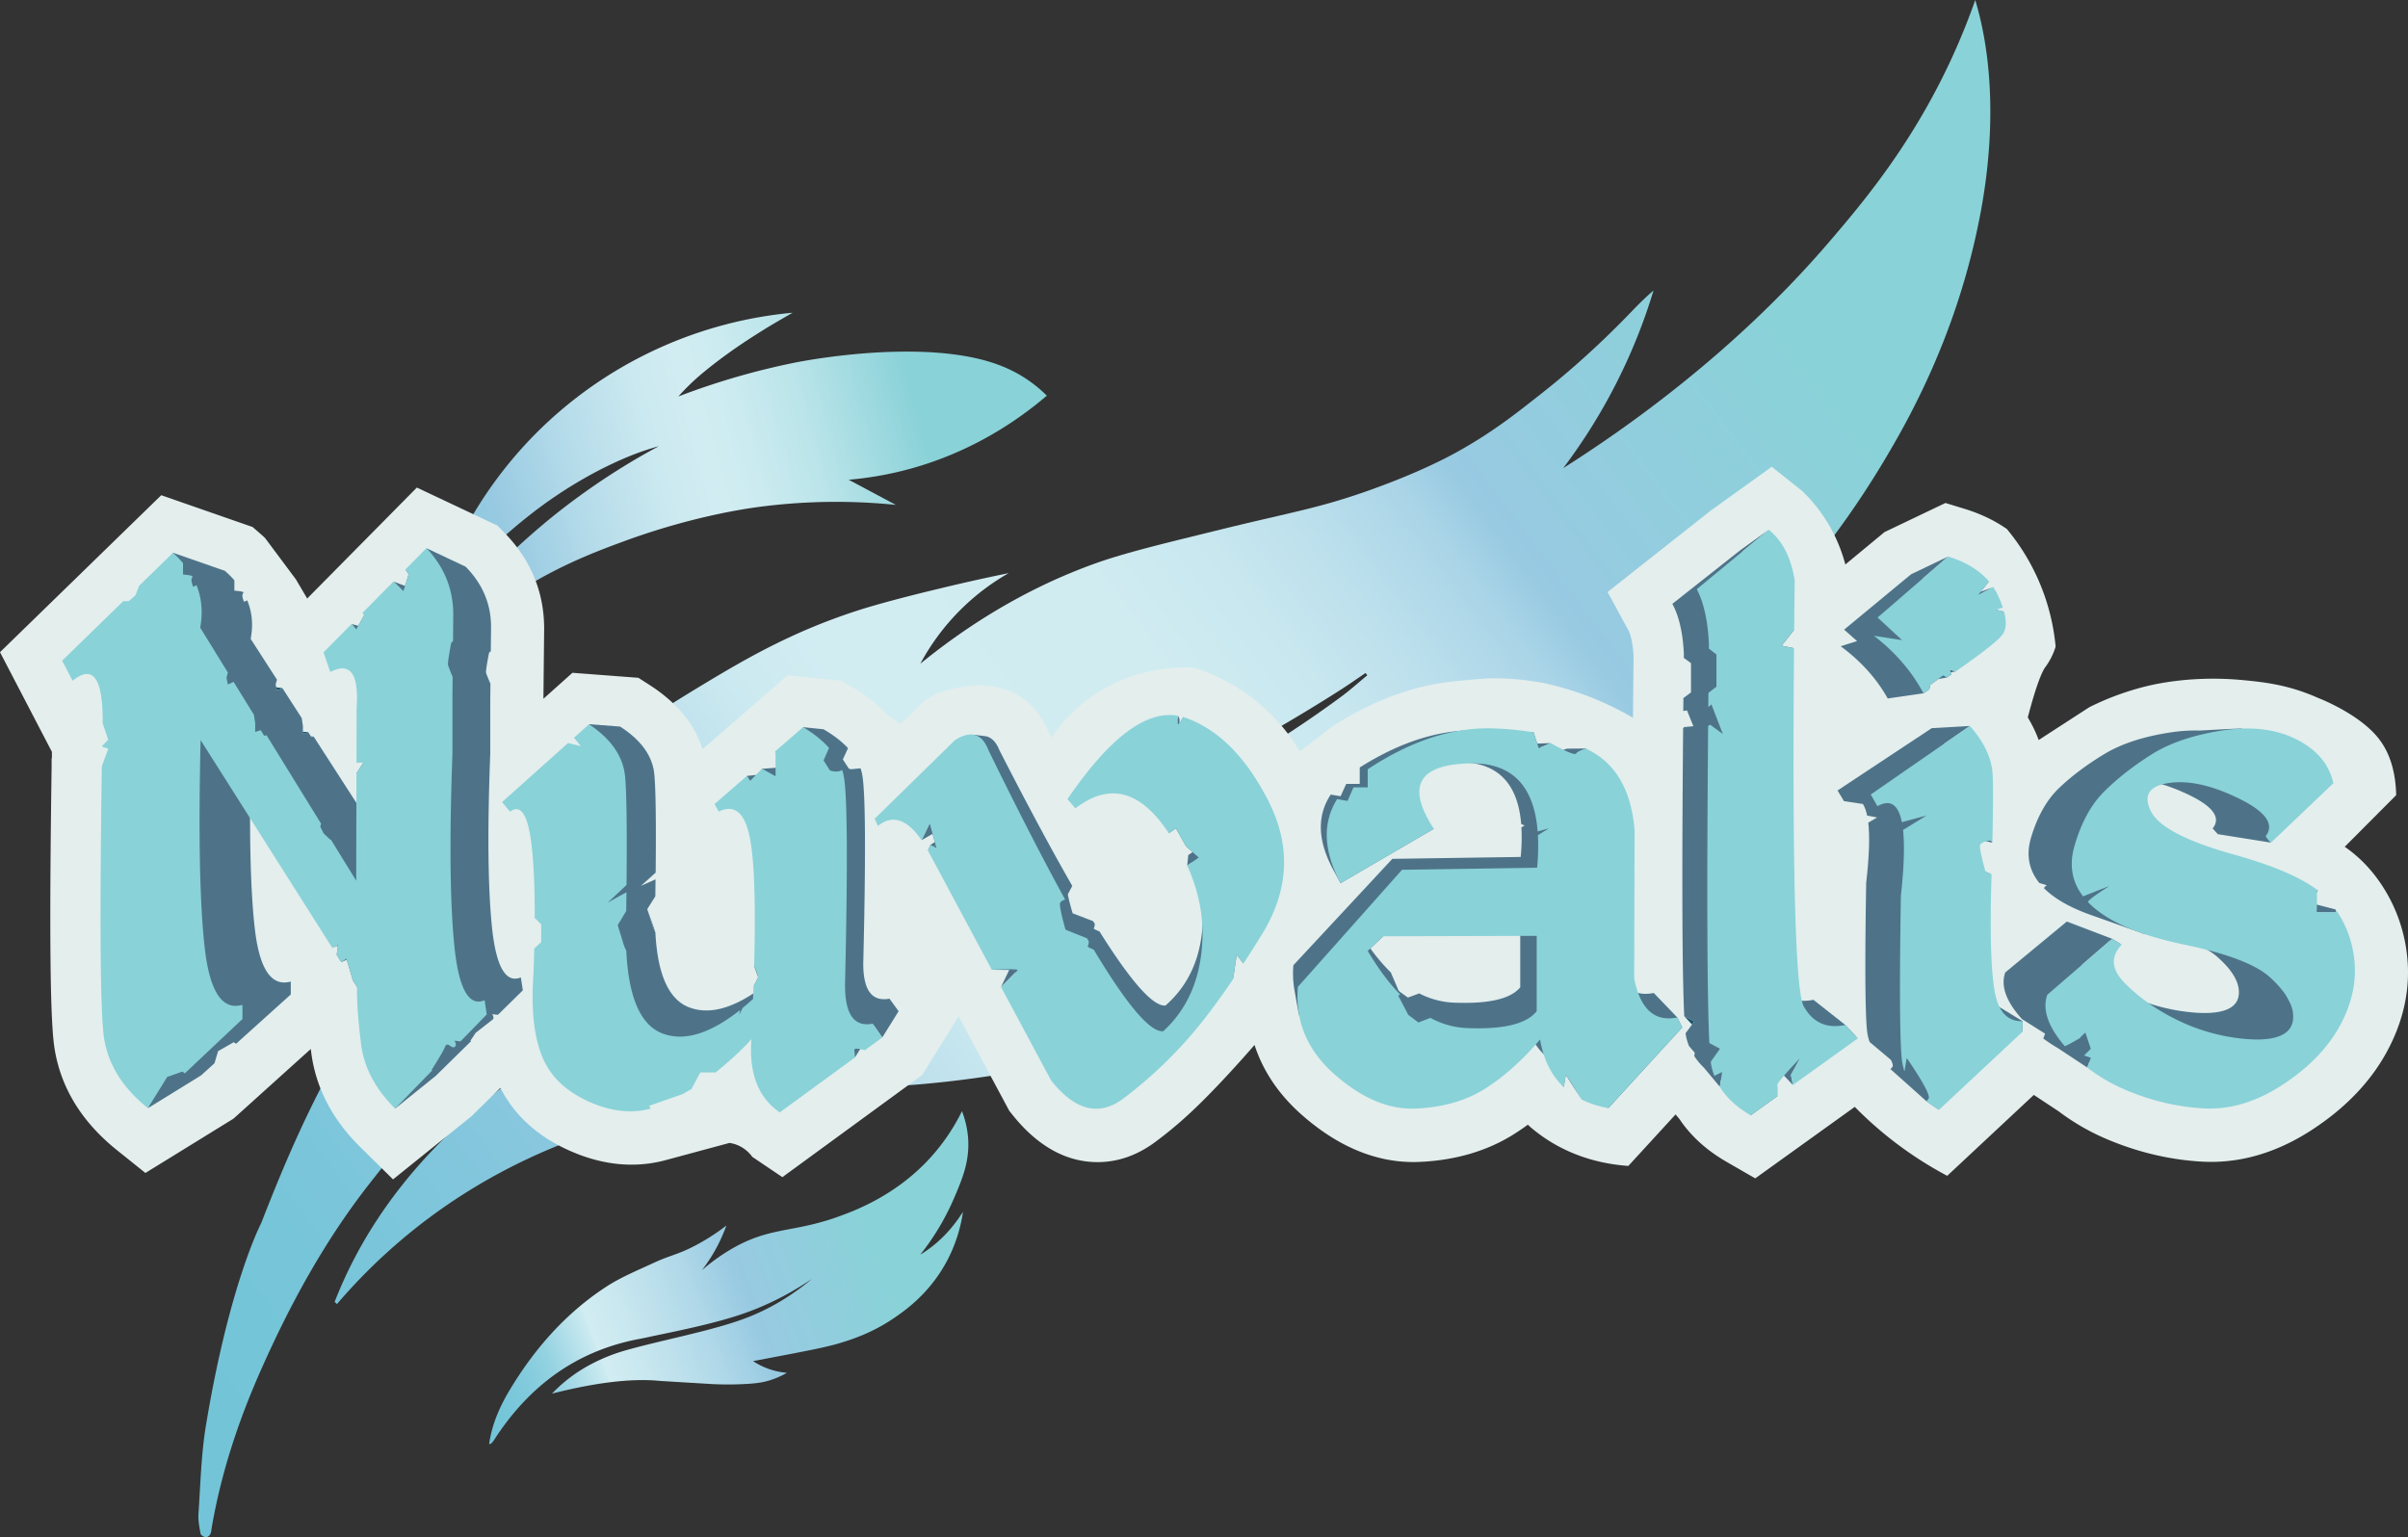 <svg xmlns="http://www.w3.org/2000/svg" xmlns:xlink="http://www.w3.org/1999/xlink" viewBox="0 0 4187.49 2673.94"><rect x="0" y="0" width="4187.49" height="2673.94" fill="#333333" stroke="none"/><defs><style>.cls-1{fill:url(#Dégradé_sans_nom_394);}.cls-2{fill:url(#Dégradé_sans_nom_445);}.cls-3{fill:url(#Dégradé_sans_nom_409);}.cls-4{fill:#9abeb2;}.cls-5{fill:#daf0f1;}.cls-6{fill:#e3eeed;}.cls-7{fill:#15556b;}.cls-8{fill:#4e7389;}.cls-9{fill:#89d2d8;}</style><linearGradient id="Dégradé_sans_nom_394" x1="284.2" y1="2725.59" x2="3402.9" y2="108.68" gradientTransform="matrix(1, 0.05, -0.05, 1, 150.78, -133.95)" gradientUnits="userSpaceOnUse"><stop offset="0" stop-color="#73c4d8"/><stop offset="0.1" stop-color="#76c5d9"/><stop offset="0.18" stop-color="#81c6dc"/><stop offset="0.27" stop-color="#93c9e1"/><stop offset="0.28" stop-color="#98cae2"/><stop offset="0.29" stop-color="#9acbe3"/><stop offset="0.35" stop-color="#b9deeb"/><stop offset="0.4" stop-color="#cbe9f0"/><stop offset="0.44" stop-color="#d2edf2"/><stop offset="0.55" stop-color="#d0ecf1"/><stop offset="0.6" stop-color="#c8e7ef"/><stop offset="0.64" stop-color="#bbdfec"/><stop offset="0.68" stop-color="#a9d4e7"/><stop offset="0.7" stop-color="#98cae2"/><stop offset="0.85" stop-color="#89d2d8"/></linearGradient><linearGradient id="Dégradé_sans_nom_445" x1="529.67" y1="1528.1" x2="1700.14" y2="1102.09" gradientTransform="translate(221.65 -569.29) rotate(5.07)" gradientUnits="userSpaceOnUse"><stop offset="0" stop-color="#73c4d8"/><stop offset="0.1" stop-color="#80c6dc"/><stop offset="0.22" stop-color="#98cae2"/><stop offset="0.34" stop-color="#b6dcea"/><stop offset="0.45" stop-color="#cbe9f0"/><stop offset="0.52" stop-color="#d2edf2"/><stop offset="0.58" stop-color="#cbebf0"/><stop offset="0.67" stop-color="#b9e4e9"/><stop offset="0.77" stop-color="#9ad8de"/><stop offset="0.82" stop-color="#89d2d8"/></linearGradient><linearGradient id="Dégradé_sans_nom_409" x1="386.18" y1="2011.76" x2="1229.33" y2="1526.04" gradientTransform="translate(766.95 376.23) rotate(9.44)" gradientUnits="userSpaceOnUse"><stop offset="0" stop-color="#73c4d8"/><stop offset="0.05" stop-color="#76c6d9"/><stop offset="0.1" stop-color="#81cadc"/><stop offset="0.15" stop-color="#93d2e1"/><stop offset="0.19" stop-color="#addde8"/><stop offset="0.24" stop-color="#cdebf1"/><stop offset="0.24" stop-color="#d2edf2"/><stop offset="0.31" stop-color="#c8e7ef"/><stop offset="0.44" stop-color="#aed7e8"/><stop offset="0.52" stop-color="#98cae2"/><stop offset="0.77" stop-color="#89d2d8"/></linearGradient></defs><title>logo colored</title><g id="Calque_2" data-name="Calque 2"><g id="Calque_1-2" data-name="Calque 1"><path class="cls-1" d="M1754.1,996.84a398.31,398.31,0,0,0-153.65,157.58c116.93-95.25,223.4-144.88,298.58-172.4,52.77-19.32,111.33-33.44,228.28-62.15,121.11-29.72,166.57-35.9,256.23-67.94,87.41-31.24,137.78-58.81,153.15-67.41,63.18-35.36,106.33-70.59,141.5-98.18,58.74-46.08,110.71-94.19,158.84-144.22,12.28-12.76,24.76-25.34,38.43-36.75a987.29,987.29,0,0,1-157,308.81c102.54-64.91,294.56-197.59,462.15-393.07,65.79-76.73,164.67-194,236.77-374.26,7.78-19.47,13.7-35.78,17.59-46.85,1.06,3.6,2.62,9,4.38,15.63,9.95,37.22,41.71,165.49,3.42,362-27.47,141-78.87,272.83-150.69,397-40.22,69.53-166.68,284.6-410.27,468.65-13.1,9.9-24.07,17.85-31.41,23.1a890.15,890.15,0,0,0,193.47-108,720.8,720.8,0,0,1-45.81,78.06c-30.92,45.82-81.82,109.78-173.11,180.26C2644.12,1556.34,2375.62,1672,2375.62,1672c-138.77,59.78-434.1,184.62-775.35,213.87-31.55,2.71-61.26,4.41-121.58,10.47-233.82,23.5-350.73,35.26-465.45,80-83.76,29.56-196,81.19-307.41,173.61A986.88,986.88,0,0,0,586,2268.1l-4.13-3.65c1-2.66,2.64-6.7,4.63-11.58,80.4-196.47,223.75-312.21,303.21-374.87a1172.6,1172.6,0,0,1,293-170c70-28,144.09-45.6,216.48-67.39,223.2-67.2,443.38-142.05,649.85-252.43,98.5-52.66,193.8-110.35,283.69-176.73,15.58-11.51,30-24.59,45-36.94l-3-4c-14.78,10-29.34,20.25-44.35,29.84a2931.47,2931.47,0,0,1-436.81,229.68c-187.86,79.54-382,141.07-579.22,192.57-108.43,28.32-211.43,69.72-312.2,117.75C937.64,1771.16,882,1814.79,827.53,1860c-70.22,58.31-129,127.24-185.08,198.81-78.57,100.28-139,211.48-190.08,327.16-38.19,86.51-68,176.88-84.17,270.87-.7,4.08-.87,8.52-2.74,12-1.33,2.48-5.45,5.43-7.71,5-3.41-.66-8.51-3.68-9-6.41-2.1-11.39-4.46-23.17-3.65-34.6,3.6-51.4,4.7-103.32,13.1-154,40.85-246.48,95.91-351.28,95.91-351.28,56-142.28,154.45-392.42,389.64-638.9,153.63-161,297.51-249.06,384.88-301.7,75.15-45.26,153.81-89.68,261.59-124.69,52.32-17,136.9-36.93,142.25-38.24C1682.35,1011.89,1724.27,1002.91,1754.1,996.84Z"/><path class="cls-2" d="M752.64,1067.07a622.62,622.62,0,0,1,21.31-71C783.14,971,830.47,846.65,954.09,732.5a724.61,724.61,0,0,1,424.17-188.57c-16.87,9.91-34,19.47-50.54,29.83-18.4,11.49-36.65,23.27-54.37,35.77-17,12-33.59,24.57-49.64,37.77a389.68,389.68,0,0,0-44,42.27,1269.69,1269.69,0,0,1,201.52-58.65c12.22-2.47,168.51-33.16,294.91-11.94,47.07,7.9,84.43,22.07,117.3,46.14a235.77,235.77,0,0,1,27,23.06c-48.63,41.49-128,97.08-237.61,127.16a598.27,598.27,0,0,1-106.92,19.08l82,43.74a1025.1,1025.1,0,0,0-239.24,3.66c-20.37,2.72-114.74,15.94-233.46,59.56-36.38,13.37-94.32,34.66-156.27,70.6-60,34.84-158.51,103.54-249.19,232.72a661.19,661.19,0,0,1,42-84.57c35.61-60.42,71.71-99.64,111.17-142a1244,1244,0,0,1,128-119.61,1201,1201,0,0,1,184.8-122.48c-4.67,1.32-11.39,3.27-19.4,5.84-15.21,4.87-83.55,27.51-170.68,88.31-11.42,8-55.19,38.94-106.37,88.24A939.44,939.44,0,0,0,752.64,1067.07Z"/><path class="cls-3" d="M1309.54,2367.36a125.56,125.56,0,0,0,58.85,20.34,142.17,142.17,0,0,1-32.92,14c-10.33,2.92-20.74,4.58-41.5,5.59a546.68,546.68,0,0,1-55,.06c-59.74-3.59-89.61-5.39-92.91-5.7-35.87-3.32-93.14-1.45-186.2,22.29a267.24,267.24,0,0,1,47.09-39,291.51,291.51,0,0,1,36.75-20,308.8,308.8,0,0,1,45.86-16.74c66.69-18.74,149.25-33.53,207.53-55.68,29.3-11.14,70.07-30.83,114.77-68.06-48.07,32.54-90.44,50.48-120.9,60.9-45.89,15.7-104.24,27.83-146,36.51-18.63,3.87-20.49,4.57-31.71,6.64-111.51,20.58-194.09,82.75-254.57,176.79a36.7,36.7,0,0,1-4.76,5.53c-.49.49-1.54.44-3.37.91,4.9-34.3,18.3-64.92,35.66-93.87,42.92-71.55,97-133.26,167-179.21,26.15-17.17,55.77-29.24,84.33-42.51,24.89-11.56,40-14.05,64.63-26.28a363.6,363.6,0,0,0,61-38.32,283.75,283.75,0,0,1-42.58,77.76,338.83,338.83,0,0,1,43.75-32.34c72-44.74,111.5-31.22,194.34-61.18,28.83-10.42,97.14-36,155.75-98.46a350.21,350.21,0,0,0,58.45-84.68,164.39,164.39,0,0,1,10.25,42.31c4.39,42.18-9.18,74.61-24.76,110.62a430.83,430.83,0,0,1-58,96.64c30.68-18.59,54.94-44,74.23-74.52a262,262,0,0,1-27.62,85.05c-29.59,55.91-71.69,85.58-91,98.86-39.25,27-75.43,38.31-95,44.26-23.8,7.25-57.11,13.59-123.73,26.26C1325.63,2364.39,1316,2366.17,1309.54,2367.36Z"/><path class="cls-4" d="M1709.35,1315.44l5.75-65.06a57.69,57.69,0,0,1,7.37.9l-10.06,64.53Z"/><path class="cls-4" d="M2221.27,1730.11c-.16-.89-.29-1.65-.4-2.41l64.59-9.86,0-.19c.13.68.24,1.35.35,2.09l-64.52,10.3Z"/><path class="cls-4" d="M2253.24,1723.23c.06.42.14.84.22,1.26C2253.38,1724,2253.3,1723.58,2253.24,1723.23Z"/><path class="cls-4" d="M3294.93,1904.71c-.62-.35-1.22-.7-1.83-1.07l-3-1.8-2.88-2.67,40.57-51,1.1.74Z"/><path class="cls-4" d="M3309.61,1875.36l.24.23c.29.17.56.34.85.5Z"/><path class="cls-4" d="M3524.21,1542.07l1.89-5.32c.33-.91.68-1.79,1.07-2.67,3.38-7.74,9-12.92,14.09-17l13.53-10.8,81.12,25.19-111.7,79.71Z"/><path class="cls-4" d="M3561.65,1542.62c-2.44,2-4.14,3.56-4.56,4.57-.07.16-.14.33-.21.53v0l6.44-4.6Z"/><path class="cls-4" d="M1094.38,1520.93c1.26-.78,2.39-1.36,3.12-1.73l30.19,57.94-.56.3Z"/><path class="cls-4" d="M1112.2,1548.37l-.56.31A5.51,5.51,0,0,1,1112.2,1548.37Z"/><path class="cls-4" d="M1718.89,1722.8l42.15-84.31,31.68,26.25a32.91,32.91,0,0,1,12,25.39v32.67Z"/><path class="cls-4" d="M1772,1690.13h-.24l.12-.24A.33.33,0,0,1,1772,1690.13Z"/><path class="cls-4" d="M2208.69,1397.21q-58.93-116.36-145.83-146.2c-1-.33-1.9-.64-2.86-.92a.87.87,0,0,0-.11.18,1,1,0,0,0,0,.12c-2.52,4.31-4.69,7.82-6.26,10l.08-7-2.65-5.45q-83-15.15-192.18,144.94l13.81,16q84.36-64.72,154.56,32c2.74,3.77,5.41,7.56,8,11.35l12.19-8.47L2065,1475l11.44,10.09-7.57,5.08-1.84,18.37q24.21,53.36,26.37,107.67-6.26,84.7-64.07,135.64-32,3.27-114.86-128.81v0c-6.54-2.65-11.57-5.11-9.85-5.9.91-.42,1.42-3.19,1.67-7.25l-3-4.84v0l-35.53-13.58s-6.14-20.33-8.39-32.88l7.74-14.74q-55-95.93-126.68-236.08-8.48-21.14-23.63-24.24l-.48-.09-3.05-.37-19-2.34v0q-13.27-1.71-31.15,9.58L1523.5,1427.05l5.82,12.35q37.62-30.33,75.81,24.88l19.08-11,3.91,14.36-7.43,4.63-4.55,10.07h0l111.08,207.31,30.28.29-14.22,29.67,87.18,162.71q62.54,78.55,125.47,31.29a757.18,757.18,0,0,0,116.38-108.75q33.81-38.84,74.55-99l6.22-42.26,11.74,15.2q15.48-23.7,31.87-50.3Q2267.6,1513.62,2208.69,1397.21Zm-436.94,292.92.12-.24a.33.33,0,0,1,.12.24Zm16.54-34.32.32-.67A1.44,1.44,0,0,1,1788.29,1655.81Z"/><path class="cls-4" d="M1709.35,1315.44l5.75-65.06a57.69,57.69,0,0,1,7.37.9l-10.06,64.53Z"/><path class="cls-4" d="M1716.38,1283.38l-3.05-.37A21.73,21.73,0,0,1,1716.38,1283.38Z"/><path class="cls-4" d="M2221.27,1730.11c-.16-.89-.29-1.65-.4-2.41l64.59-9.86,0-.19c.13.68.24,1.35.35,2.09l-64.52,10.3Z"/><path class="cls-4" d="M2253.24,1723.23c.06.42.14.84.22,1.26C2253.38,1724,2253.3,1723.58,2253.24,1723.23Z"/><path class="cls-4" d="M3294.93,1904.71c-.62-.35-1.22-.7-1.83-1.07l-3-1.8-2.88-2.67,40.57-51,1.1.74Z"/><path class="cls-4" d="M3310.7,1876.09c-.29-.16-.56-.33-.85-.5l-.24-.23Z"/><path class="cls-4" d="M3524.21,1542.07l1.89-5.32c.33-.91.68-1.79,1.07-2.67,3.38-7.74,9-12.92,14.09-17l13.53-10.8,81.12,25.19-111.7,79.71Z"/><path class="cls-4" d="M3563.32,1543.14l-6.44,4.6v0c.07-.2.14-.37.21-.53.42-1,2.12-2.62,4.56-4.57Z"/><polygon class="cls-4" points="1710.69 1315.55 1720.34 1250.95 1738.61 1253.18 1773.96 1327.33 1710.69 1315.55"/><path class="cls-4" d="M1716.86,1283.47l-.48-.09.46.06Z"/><path class="cls-4" d="M1718.89,1722.8l42.33-84.68,31.74,26.82a32.93,32.93,0,0,1,11.71,25.18v32.68Z"/><path class="cls-4" d="M1772,1690.13h-.24l.12-.24A.33.33,0,0,1,1772,1690.13Z"/><polygon class="cls-4" points="496.56 1241.88 539.56 1243.52 547.55 1307.5 496.56 1322.53 496.56 1241.88"/><polygon class="cls-4" points="538.32 1276.16 529.23 1278.84 529.23 1275.82 538.32 1276.16"/><polygon class="cls-4" points="496.56 1241.88 539.56 1243.52 547.55 1307.5 496.56 1322.53 496.56 1241.88"/><polygon class="cls-4" points="538.32 1276.16 529.23 1278.84 529.23 1275.82 538.32 1276.16"/><polygon class="cls-4" points="482.65 1249.73 548.95 1251.6 552.65 1316.6 527.7 1320.17 482.65 1249.73"/><polygon class="cls-4" points="548.03 1284.26 543.89 1284.85 543.43 1284.13 548.03 1284.26"/><polygon class="cls-4" points="482.65 1249.73 548.95 1251.6 552.65 1316.6 527.7 1320.17 482.65 1249.73"/><polygon class="cls-4" points="548.03 1284.26 543.89 1284.85 543.43 1284.13 548.03 1284.26"/><polygon class="cls-4" points="620.85 1449.3 620.85 1416.62 653.52 1416.62 667.89 1478.65 620.88 1501.62 620.85 1449.3"/><polygon class="cls-4" points="653.55 1449.29 653.52 1449.31 653.52 1449.29 653.55 1449.29"/><polygon class="cls-4" points="578.96 1449.28 643.24 1417.97 648.47 1417.01 661.31 1481.07 649.42 1483.66 578.96 1449.28"/><polygon class="cls-4" points="654.34 1449.15 653.55 1449.32 653.52 1449.31 653.55 1449.29 654.34 1449.15"/><path class="cls-4" d="M590.33,1646.18l-.19,1.46-.06,0C590.2,1647,590.27,1646.44,590.33,1646.18Z"/><path class="cls-4" d="M3233.25,1808.93l-112.91,81.14-15.52-16.25c-6.86,8-12.12,14.78-11.6,16.41.71,2.23.69,11,.52,19L3047,1942.76q-36-20.74-53.79-49.52l-27.58-33.18a115.46,115.46,0,0,1-16.93-20.37l.91-5.68-9.95-11.71a99.17,99.17,0,0,1-4.82-15.26c-.4-1.74-.79-4.06-1.15-7l11.18-15.14-13.46-14.38q-5.51-107.58-2-501l3.33-2.11,14.49-1.34-11.11-27.52-6.45,1,.23-22.49,13.22-9.81v-50.8l-12.49-9.3q0-3.65.09-7.34-2.77-54.87-20-86.58l118.84-93.85,48.77-35q35.64,28.38,45.1,88-.52,44.33-.9,86v0c-.05,0-.1.13-.16.18-9.85,11.57-20.31,25.52-21.58,27.22l-.13.17,21.6,4.41q-4.36,538.35,13.64,613.23a81.48,81.48,0,0,0,20.12-1.69l55.42,43.72Z"/><path class="cls-4" d="M3074.58,1106.29c.48-.65,12-16,22.9-28.88l50.47,41.48-21.58,27.22Z"/><path class="cls-4" d="M3122.35,1098.59l-21.58,27.22C3102,1124.11,3112.5,1110.16,3122.35,1098.59Z"/><path class="cls-4" d="M3294.93,1904.71c-.62-.35-1.22-.7-1.83-1.07l-3-1.8-2.88-2.67,40.57-51,1.1.74Z"/><path class="cls-4" d="M3310.7,1876.09c-.29-.16-.56-.33-.85-.5l-.24-.23Z"/><path class="cls-4" d="M3294.93,1904.71c-.62-.35-1.22-.7-1.83-1.07l-3-1.8-2.88-2.67,40.57-51,1.1.74Z"/><path class="cls-4" d="M3310.7,1876.09c-.29-.16-.56-.33-.85-.5l-.24-.23Z"/><path class="cls-4" d="M3291.16,1162.41l98.42-18.31,24.39,59.11-7.45,5.11-17.1,11.69Z"/><path class="cls-4" d="M3395.56,1176.22c-2.45,1.67-4.93,3.39-7.48,5.13l-4.84-2.84Z"/><path class="cls-4" d="M4033.15,1551.63l-2,4.35C4030.92,1555.32,4031.68,1553.78,4033.15,1551.63Z"/><path class="cls-4" d="M3291.16,1162.41l98.42-18.31,24.39,59.11-7.45,5.11-17.1,11.69Z"/><path class="cls-4" d="M3395.56,1176.22c-2.45,1.67-4.93,3.39-7.48,5.13l-4.84-2.84Z"/><polygon class="cls-4" points="2971.89 1175.25 3083.44 1063.7 3083.45 1175.24 3050.78 1175.25 2971.89 1175.25"/><path class="cls-4" d="M3050.77,1142.58v0Z"/><path class="cls-4" d="M3903.75,1543.79c-3.79-11.14-1.67-22.42,6.3-33.53l55.93,33.32L3929.37,1619Z"/><path class="cls-4" d="M3936.59,1529.31l-1.91,4C3934.48,1532.67,3935.2,1531.26,3936.59,1529.31Z"/><path class="cls-4" d="M1758.81,1641.72l.32-.66,62.15,14.08a33.67,33.67,0,0,1-6.36,19.59Z"/><path class="cls-4" d="M1788.61,1655.14a1.44,1.44,0,0,1-.32.67Z"/><path class="cls-4" d="M555.49,1661c.63-7.46,1.74-14.81,2.35-18.53l.07-.47c.2-1.3.4-2.28.53-2.87l64.29,11.27-2.3,17.62Z"/><path class="cls-4" d="M590.33,1646.18l-.19,1.46-2.1,16.09c.55-6.41,1.55-13,2-16.06C590.2,1647,590.27,1646.44,590.33,1646.18Z"/><path class="cls-4" d="M2919.18,1772.55l-40.8-42.52q-15.11,3-27.23,0a168.75,168.75,0,0,1-6.88-25.09l.72-257.5q-8-98.19-72-135.66c-4.06-2.37-8.27-4.65-12.59-6.84l-32.85.25c-2,.62-4.14,1.29-6.11,2h0c-11.14-5.33-22.29-11.67-22.29-11.67l-23.46.87-6.28-19.7a540.9,540.9,0,0,0-67.34-6.74,299.11,299.11,0,0,0-66.16,4.78q-82.09,8.43-168.16,62.79l-.67.43v28.57h-23.55l-9.78,21.4-.55-.09-.46-.07-16.16-2.74q-36.92,56.13,5.59,132.92l11.5,21.17,162.19-94.59q-72-110.54,62.2-113.81c2.65-.06,5.27-.08,7.84,0h0q74.25,13,81.89,105.46l5.91,2.66-5.48,3.23a339.44,339.44,0,0,1-1.29,51.45l-223.19,3.31-172.06,185a163.34,163.34,0,0,0,1.37,40.27l.08.53a5.94,5.94,0,0,1,.12.65c.06.35.14.77.22,1.26,0,.16.05.33.08.5a2.83,2.83,0,0,1,.07.36c1.75,10,6.92,39.3,8.23,43.91a.15.15,0,0,0,0,.06q11,57.84,61.24,102.16,70.9,62.57,140.77,59.66t119.28-33.48q45.56-28.11,89.9-77.9a111.75,111.75,0,0,0,13.68,16.54q11.16,35.07,35.17,57.64l3.56-21.38.1.15,27.35,42.66a175.43,175.43,0,0,0,46.29,15L2927.91,1790Zm-273-52.44q-24.87,30.45-115.39,26.78a144.4,144.4,0,0,1-60.25-16.08l-19.72,7.2-15.91-11.41-13.86-32.27a323.59,323.59,0,0,1-35.57-41.79l22.33-21.12,238.37-.65Z"/><path class="cls-5" d="M3256.61,1233.76c-17-30.41-41.4-57.49-72.6-80.46l-51.89-38.2,34.79-10.91-7.78-6.88,149-123.32,79.51-38,12.19,3.74c32.68,10,59.22,25.32,79.06,45.52l2.38-.91,10.09,15,12.17,14.4-1.69,2.1q2.4,4.32,4.52,8.83,3.63,7.72,6.48,15l1.29.34,3.65,13.66,8.84,26.63-3.72,1.22c1,17.4-3.07,32.39-12.11,44.73-6,8.18-18.49,21-62.33,52.61l32.38,19L3388,1214.55l-1.77,7.52-10.61,7.14q-5,3.36-10.16,6.81l-6.13,4.08-91.78,13.3Z"/><path class="cls-4" d="M3484.48,1107q-11.07,15.12-81.08,63.81l-8.78,1.68.94,3.75-12.32,2.29,4.84,2.84-15.17,2.72-13.79,10.19s0,.24-.16.69c0,.22-.1.47-.17.79s-.17.72-.26,1.15c-.24,1.06-.53,2.35-.82,3.71-.06.26-.11.53-.17.8s-.1.48-.16.72q-4.9,3.32-10,6.7l-62.24,9q-29-52-81.76-90.85l28.53-9-22.52-19.91,116.51-96.4L3390.29,971q46.36,14.24,71,43.35l-14.53,18.1,21.92-8.32a110.33,110.33,0,0,1,8.19,14.53,189.7,189.7,0,0,1,8.49,20.9l-11.64,3.82,13.84,3.57Q3494.56,1093.24,3484.48,1107Z"/><polygon class="cls-6" points="3154.13 1367.68 3154.13 1367.93 3154.03 1367.75 3154.13 1367.68"/><polygon class="cls-6" points="3154.13 1367.68 3154.13 1367.93 3154.03 1367.75 3154.13 1367.68"/><polygon class="cls-6" points="3154.13 1367.68 3154.13 1367.93 3154.03 1367.75 3154.13 1367.68"/><polygon class="cls-6" points="3154.13 1367.68 3154.13 1367.93 3154.03 1367.75 3154.13 1367.68"/><polygon class="cls-6" points="3154.13 1367.68 3154.13 1367.93 3154.03 1367.75 3154.13 1367.68"/><polygon class="cls-6" points="3154.13 1367.68 3154.13 1367.93 3154.03 1367.75 3154.13 1367.68"/><path class="cls-6" d="M877.08,1396.6c0,1,0,2.06-.07,3.08l-1.44-1.74Z"/><path class="cls-6" d="M877.08,1396.6c0,1,0,2.06-.07,3.08l-1.44-1.74Z"/><path class="cls-6" d="M875.57,1397.94l1.44,1.74c0-1,0-2.06.07-3.08Z"/><path class="cls-6" d="M875.57,1397.94l1.44,1.74c0-1,0-2.06.07-3.08ZM3154,1367.75l.1.18v-.25Zm155.58,507.61.24.23c.29.18.57.35.86.51Z"/><path class="cls-6" d="M875.57,1397.94l1.44,1.74c0-1,0-2.06.07-3.08ZM3154,1367.75l.1.18v-.25Zm155.58,507.61.24.23c.29.18.57.35.86.51Z"/><path class="cls-6" d="M3309.61,1875.36l.24.23c.29.18.57.35.86.51Z"/><path class="cls-6" d="M4185.8,1661.4A275.47,275.47,0,0,0,4146,1545.81c-15.74-25.4-36.32-49.52-63.29-69.3q-2.61-1.92-5.23-3.73,44.73-44.9,89.45-89.78c-1.18-52.63-17.58-82.82-32.17-100.6-35-42.68-104.68-68.94-104.68-68.94-51.3-22.83-95.09-27.3-130.72-30.63-87.41-8.19-152.45,7.13-168.86,11.23a474.58,474.58,0,0,0-97.36,36.08l-87.85,56.93a231.59,231.59,0,0,0-19-39.26c14.88-56.45,24.38-79.11,30.66-87.72a116.14,116.14,0,0,0,9.58-15.37,119.16,119.16,0,0,0,8.19-20A373.63,373.63,0,0,0,3489.82,920a252.07,252.07,0,0,0-34.18-19.81,283.41,283.41,0,0,0-39-15.1l-33.52-10.27-106,50.65-68.08,56.33a274.43,274.43,0,0,0-74.82-127.66l-53.16-42.31-105.62,75.85-179.92,142.06,36.26,66.56c2.15,4,7.32,16.25,9,45.51q-.29,25.23-.55,50.48h0l-.57,56.12A522.52,522.52,0,0,0,2684.29,1188a465.19,465.19,0,0,0-94-8.2s-32.53,2-67.11,5.86c-67.18,7.52-135.56,33-203.24,75.7l-.73.46c-.67.45-1.35.88-1.94,1.27l-56.87,43.74a329.88,329.88,0,0,0-184-145.64c-28.58-1.34-102.63-.84-173.92,47.47a276.5,276.5,0,0,0-73.78,74.12q-3.36-6.49-6.72-13.07c-23.48-53.89-64.56-69.67-87-74.28l-.85-.17-4.32-.79-24.61-3a242.92,242.92,0,0,0-74.65,14.12q-3.72,1.86-7.65,4.08c-2.55,1.44-5.1,3-7.68,4.61l-8.09,5.1-40.67,39.84-22.14-14.86a272.95,272.95,0,0,0-64.58-50.67L1463,1184l-93.23-9.61-108.38,94.08v0l-39.56,34.32c-14.12-43.76-45.17-81.25-92.56-111.65l-19.1-12.24-114.67-8.72L945,1215.35l.38-37.54h0l.9-84.23c0-64.25-23.55-120.8-70-168L865,914.08,724.9,848l-65.17,66h0L534.2,1041l-19.53-33.18-53.73-72.08c-2.82-2.68-5.73-5.3-8.68-7.87l-13-11.26L280.41,861.32,180.33,958.76h0L0,1134.33l90.26,173.33v10.43l-.52,1.4V1335c-4.11,281.57-2.64,435.84,4.64,485.48,10.16,69.57,46.85,130.14,109.06,180l49.45,39.65,153.18-94.48,41.52-37.42,6.52-5.91,86.37-77.84c.19,1.63.39,3.27.6,4.9,7.6,61.6,36.35,117.36,85.42,165.74l57,56.19,136.63-110,50-49.17c26.31,51.51,71,90,133.07,114.54,31.9,12.62,63.92,19,95.17,19a225.45,225.45,0,0,0,58.87-7.77l111.21-30a57.38,57.38,0,0,1,14.34,3.88,60.46,60.46,0,0,1,25.44,20.32l52.31,35.32,243.28-177.76,63.29-101.86L1755.1,1932l5.07,6.38c43.8,55,93.78,82.9,148.54,82.9,35.53,0,69.59-12,101.21-35.74,36.33-27.25,70-56.19,130.18-121.6,18-19.6,32.39-35.92,41.53-46.44,14.81,45.62,42.34,86.39,82,121.4,61.86,54.57,127.18,82.24,194.1,82.24,3.39,0,6.7-.06,9.9-.19,61.91-2.61,116.64-18.34,162.67-46.8,8.85-5.47,17.78-11.48,26.64-18q1.7,1.66,3.4,3.27a276.43,276.43,0,0,0,28.92,21.89c52.06,34.21,105.68,44,142.43,46.57l82.15-89.58,6.86,8.25c19.58,29.25,47,54.15,81.41,74l50.24,29,173.07-124.37a658.78,658.78,0,0,0,160.77,119.92l150.59-140.7,43.12,28.47a392.39,392.39,0,0,0,85.23,49c53,22.34,108,35.32,163.58,38.54,5.4.3,10.94.46,16.45.46,59.33,0,118-18.56,174.4-55.15,57.91-37.56,101.72-82.86,130.2-134.62C4180.15,1775.94,4192.27,1718.83,4185.8,1661.4ZM877,1399.68l-1.44-1.74,1.51-1.34C877.05,1397.62,877,1398.66,877,1399.68Zm2277.12-31.75-.1-.18.1-.07Zm155.72,507.66-.24-.23,1.1.74C3310.42,1875.94,3310.14,1875.77,3309.85,1875.59Z"/><path class="cls-6" d="M877.08,1396.6c0,1,0,2.06-.07,3.08l-1.44-1.74Z"/><path class="cls-6" d="M877.08,1396.6c0,1,0,2.06-.07,3.08l-1.44-1.74Z"/><path class="cls-6" d="M877.08,1396.6c0,1,0,2.06-.07,3.08l-1.44-1.74Z"/><path class="cls-6" d="M877.08,1396.6c0,1,0,2.06-.07,3.08l-1.44-1.74Z"/><path class="cls-6" d="M877.08,1396.6c0,1,0,2.06-.07,3.08l-1.44-1.74Z"/><path class="cls-6" d="M877.08,1396.6c0,1,0,2.06-.07,3.08l-1.44-1.74Z"/><path class="cls-6" d="M877.08,1396.6c0,1,0,2.06-.07,3.08l-1.44-1.74Z"/><path class="cls-6" d="M877.08,1396.6c0,1,0,2.06-.07,3.08l-1.44-1.74Z"/><path class="cls-6" d="M875.57,1397.94l1.44,1.74c0-1,0-2.06.07-3.08Z"/><path class="cls-6" d="M877.08,1396.6c0,1,0,2.06-.07,3.08l-1.44-1.74Z"/><path class="cls-6" d="M877.08,1396.6c0,1,0,2.06-.07,3.08l-1.44-1.74Z"/><path class="cls-6" d="M875.57,1397.94l1.44,1.74c0-1,0-2.06.07-3.08Z"/><path class="cls-6" d="M877.08,1396.6c0,1,0,2.06-.07,3.08l-1.44-1.74Z"/><path class="cls-6" d="M877.08,1396.6c0,1,0,2.06-.07,3.08l-1.44-1.74Z"/><path class="cls-6" d="M877.08,1396.6c0,1,0,2.06-.07,3.08l-1.44-1.74Z"/><path class="cls-6" d="M877.08,1396.6c0,1,0,2.06-.07,3.08l-1.44-1.74Z"/><path class="cls-6" d="M877.08,1396.6c0,1,0,2.06-.07,3.08l-1.44-1.74Z"/><path class="cls-6" d="M877.08,1396.6c0,1,0,2.06-.07,3.08l-1.44-1.74Z"/><polygon class="cls-6" points="3154.13 1367.68 3154.13 1367.93 3154.03 1367.75 3154.13 1367.68"/><polygon class="cls-6" points="3154.13 1367.68 3154.13 1367.93 3154.03 1367.75 3154.13 1367.68"/><polygon class="cls-6" points="3154.13 1367.68 3154.13 1367.93 3154.03 1367.75 3154.13 1367.68"/><path class="cls-6" d="M3310.71,1876.1c-.29-.16-.57-.33-.86-.51l-.24-.23Z"/><path class="cls-6" d="M3310.71,1876.1c-.29-.16-.57-.33-.86-.51l-.24-.23Z"/><path class="cls-6" d="M3310.71,1876.1c-.29-.16-.57-.33-.86-.51l-.24-.23Z"/><polygon class="cls-6" points="3154.13 1367.68 3154.13 1367.93 3154.03 1367.75 3154.13 1367.68"/><polygon class="cls-6" points="3154.13 1367.68 3154.13 1367.93 3154.03 1367.75 3154.13 1367.68"/><polygon class="cls-6" points="3154.13 1367.68 3154.13 1367.93 3154.03 1367.75 3154.13 1367.68"/><path class="cls-6" d="M3310.71,1876.1c-.29-.16-.57-.33-.86-.51l-.24-.23Z"/><path class="cls-6" d="M3310.71,1876.1c-.29-.16-.57-.33-.86-.51l-.24-.23Z"/><path class="cls-6" d="M3310.71,1876.1c-.29-.16-.57-.33-.86-.51l-.24-.23Z"/><path class="cls-7" d="M1519.61,1783.41l-2.18,7a45.31,45.31,0,0,0-.82-9.75l1-.18Z"/><path class="cls-7" d="M1714.39,1280.5l-.47-.09.46.06Z"/><polygon class="cls-7" points="526.76 1262.48 524.66 1248.83 524.68 1248.86 526.76 1262.48"/><polygon class="cls-7" points="575.5 1460.46 574.65 1460.62 575.49 1460.43 575.5 1460.46"/><path class="cls-7" d="M336,1853.07l-4.33,2.48c-1.24-1.14-2.47-2.29-3.66-3.44l-.19-.18-1.46-1.42,2.51.66.17,0Z"/><path class="cls-7" d="M329.08,1851.21l-.47.29-.75.43-1.46-1.42,2.51.66Z"/><path class="cls-7" d="M336,1853.07l-4.33,2.48c-1.24-1.14-2.47-2.29-3.66-3.44a7.92,7.92,0,0,1,.56-.61c.08-.1.2-.22.3-.33l.17,0Z"/><polygon class="cls-7" points="1769.29 1687.16 1768.64 1688.5 1765.79 1691.38 1763.39 1687.1 1769.29 1687.16"/><path class="cls-7" d="M1617.38,1434.34l-1.14-1.21.52-1.08Z"/><polygon class="cls-7" points="1628.53 1475.24 1624.02 1472.66 1627.25 1470.55 1628.53 1475.24"/><path class="cls-7" d="M2051.11,1259l-.05,4.11h0v1.07l-2.22-.79c.4-.82,1.11-2.18,1.94-3.78C2050.89,1259.45,2051,1259.25,2051.11,1259Z"/><path class="cls-7" d="M2051.11,1259l-.05,4.11h0v1.07l-2.22-.79c.4-.82,1.11-2.18,1.94-3.78C2050.89,1259.45,2051,1259.25,2051.11,1259Z"/><polygon class="cls-7" points="491.12 1196.82 481.71 1200.97 480.46 1195.45 491.12 1196.82"/><polygon class="cls-7" points="535.86 1273.19 526.76 1275.87 526.76 1272.85 535.86 1273.19"/><polygon class="cls-7" points="535.86 1273.19 526.76 1275.87 526.76 1272.85 535.86 1273.19"/><polygon class="cls-7" points="545.57 1281.29 541.43 1281.88 540.97 1281.16 545.57 1281.29"/><polygon class="cls-7" points="545.57 1281.29 541.43 1281.88 540.97 1281.16 545.57 1281.29"/><polygon class="cls-7" points="575.5 1460.46 574.65 1460.62 575.49 1460.43 575.5 1460.46"/><polygon class="cls-7" points="575.5 1460.46 574.65 1460.62 575.49 1460.43 575.5 1460.46"/><polygon class="cls-7" points="651.08 1446.33 651.05 1446.34 651.05 1446.33 651.08 1446.33"/><polygon class="cls-7" points="651.88 1446.18 651.08 1446.36 651.05 1446.34 651.08 1446.33 651.88 1446.18"/><path class="cls-7" d="M2679.12,1299.92l-3.37,1.43-1.19-3.71C2676,1298.35,2677.5,1299.13,2679.12,1299.92Z"/><polygon class="cls-7" points="2435.33 1730.29 2434.68 1730.45 2431.61 1723.02 2432.48 1723.64 2435.33 1730.29"/><polygon class="cls-7" points="2435.33 1730.29 2434.68 1730.45 2431.61 1723.02 2432.48 1723.64 2435.33 1730.29"/><polygon class="cls-7" points="2932.61 1266.11 2926.98 1266.6 2930.29 1264.48 2932.61 1266.11"/><polygon class="cls-7" points="2946.5 1776.47 2942.44 1781.97 2928.98 1767.59 2946.5 1776.47"/><path class="cls-7" d="M3228.35,1389.2a14.47,14.47,0,0,1,1.71.61A15.87,15.87,0,0,0,3228.35,1389.2Z"/><path class="cls-7" d="M3308.24,1873.13c-.29-.16-.57-.34-.85-.51h0l-.22-.22Z"/><path class="cls-7" d="M3396.57,1447.84c0,1-.05,2-.07,3l-2.19-3.5Z"/><path class="cls-7" d="M3308.24,1873.13c-.29-.16-.57-.34-.85-.51h0l-.22-.22Z"/><path class="cls-7" d="M1057.54,1569.62l-.16.12c-.59.49-.82.62-.63.32Z"/><path class="cls-7" d="M1057.54,1569.62l-.16.12-.63.32Z"/><path class="cls-7" d="M1139.76,1621.78a87.46,87.46,0,0,1-4.33-9.71c-1.75-5.69-7.65-24-9.35-29.31Z"/><path class="cls-8" d="M1710.87,1280l3.05.37A25.41,25.41,0,0,0,1710.87,1280Z"/><path class="cls-8" d="M2674.56,1297.64l1.19,3.71,3.37-1.43C2677.5,1299.13,2676,1298.35,2674.56,1297.64Zm-242.08,426-.87-.62,3.07,7.43.65-.16Zm-181.78-3.82c.09.55.18,1.11.29,1.66C2250.88,1720.78,2250.78,1720.24,2250.7,1719.82Z"/><path class="cls-8" d="M2930.29,1264.48l-3.31,2.12,5.63-.49Z"/><path class="cls-8" d="M3397.48,1394q0-3.14,0-6.14C3397.5,1389.82,3397.49,1391.85,3397.48,1394Zm-1,56.9c0-1,0-2,.07-3l-2.26-.48Zm-89.14,421.75h0c.28.17.56.35.85.51l-1.1-.74Z"/><path class="cls-8" d="M336,1853.07l-4.33,2.48c-1.24-1.14-2.47-2.29-3.66-3.44l-.19-.18-1.46-1.42,2.51.66.17,0Z"/><path class="cls-8" d="M1109.74,1545.4l-.56.3Z"/><path class="cls-8" d="M1057.54,1569.62l-.16.12c-.59.49-.82.62-.63.32Z"/><path class="cls-8" d="M1132.88,1569.7l-5.22,8.29C1129.07,1575.73,1131,1572.68,1132.88,1569.7Z"/><path class="cls-8" d="M1617.38,1434.34l-1.14-1.21.52-1.08Z"/><polygon class="cls-8" points="1769.29 1687.16 1768.64 1688.5 1765.79 1691.38 1763.39 1687.1 1769.29 1687.16"/><path class="cls-8" d="M2051.06,1263.14h0v1.07l-2.22-.79c.4-.82,1.11-2.18,1.94-3.78A16.82,16.82,0,0,0,2051.06,1263.14Z"/><path class="cls-8" d="M1713.92,1280.41l-3.05-.37A25.41,25.41,0,0,1,1713.92,1280.41Z"/><path class="cls-8" d="M2674.56,1297.64l1.19,3.71,3.37-1.43C2677.5,1299.13,2676,1298.35,2674.56,1297.64Zm-242.08,426-.87-.62,3.07,7.43.65-.16Zm-181.78-3.82c.09.55.18,1.11.29,1.66C2250.88,1720.78,2250.78,1720.24,2250.7,1719.82Z"/><polygon class="cls-8" points="2932.61 1266.11 2926.98 1266.6 2930.29 1264.48 2932.61 1266.11"/><path class="cls-8" d="M3228.35,1389.2a14.47,14.47,0,0,1,1.71.61A15.87,15.87,0,0,0,3228.35,1389.2Z"/><path class="cls-8" d="M3307.14,1872.39l1.1.74c-.29-.16-.57-.34-.85-.51h0Z"/><path class="cls-8" d="M3388.72,1309.62q1.34,3,2.43,6C3390.42,1313.65,3389.59,1311.63,3388.72,1309.62Z"/><path class="cls-8" d="M3394.31,1447.36l2.26.48c0,1-.05,2-.07,3Z"/><path class="cls-8" d="M3200.93,1124l28.53-8.94-22.52-19.93,116.51-96.38L3387.82,968l-43.9,38q29.35,12.25,46.94,32.17l67.93-26.8-14.52,18.1,21.91-8.31-26.64,14.2-39.72,14.6a99.33,99.33,0,0,1,5.85,10.3,166,166,0,0,1,8,18.83l69.2-22.51-11.75,3.85,14,3.54-69.24,22q6.66,23.91-2.91,36.4-9.71,12.71-67.25,51.44l45.32-9,9.94,3-8.77,1.69.94,3.74-7.48,5.13-15.17,2.72-13.79,10.19-1.74,7.87-10,6.7-62.23,9Q3253.67,1162.9,3200.93,1124Z"/><path class="cls-8" d="M3399.81,1683.47q-8.67-50.91-4.86-175.84c.08-2.35.15-4.7.22-7l68.16,19.74-10.47-4.19-67.63-19.35s-10.49-34.75-9.09-41.44,18.17-8,18.17-8l2.26.48c.11-4.91.21-9.7.3-14.31,0-.6,0-1.21,0-1.81.1-5.28.19-10.33.28-15.2,0-1.3,0-2.57,0-3.83,0-.31,0-.59,0-.9,0-1.22,0-2.45.06-3.64.07-5,.11-9.68.16-14.19q0-3.14,0-6.14.2-28.53-.49-43.74c0-1-.12-2-.2-3.07a.24.24,0,0,0,0-.14c-.07-1-.16-1.92-.27-2.89,0-.1,0-.2,0-.31-.1-.87-.22-1.73-.35-2.6,0-.21-.07-.44-.1-.66-.14-.94-.3-1.89-.47-2.82l-.05-.16q-.27-1.47-.6-2.94a.45.45,0,0,0,0-.16c-.23-1-.47-2-.75-3s-.55-2.11-.86-3.14-.59-2-.91-2.91c-.06-.18-.12-.36-.19-.55-.27-.84-.56-1.69-.88-2.52a4.35,4.35,0,0,0-.17-.51c-.73-2-1.56-4-2.43-6a1.19,1.19,0,0,0-.08-.16c-.4-.92-.82-1.86-1.26-2.8l-.19-.42c-.48-1-1-2-1.46-3-.05-.13-.13-.26-.18-.37-.48-.92-1-1.85-1.47-2.77s-1.16-2.1-1.78-3.14-1.22-2.1-1.87-3.16l45.21-31.27-66.27,3.83-163.77,108.4,11.07,18.5,32.9,5h0c.14.22.28.44.41.67s.45.75.67,1.14a38.92,38.92,0,0,1,2.19,4.48c.17.38.33.79.49,1.19a78.14,78.14,0,0,1,3.67,12.68l17.27,3.29-15.32,9q4.25,36.56-3.61,104.59-3.43,206.85,1.37,256.1a88.3,88.3,0,0,0,4.61,20.79l37.19,31.35h0c.49,1,.93,2,1.31,3,.2.47.37.92.53,1.37s.28.72.39,1.06.25.76.35,1.11c0,.19.1.36.14.53v0c.08.29.13.56.19.82s.12.65.16,1v.06a6.52,6.52,0,0,1,.06.85,3.6,3.6,0,0,1-.3,1.57,19.07,19.07,0,0,1-3.84,4.43l62.49,55.82,21.8,15.12L3359.2,1919l13.78-5.92-33.36-68,106.15-94.88,70.82,44.85.72-18.92L3446.46,1733Q3408.42,1734.37,3399.81,1683.47ZM3228.35,1389.2a14.47,14.47,0,0,1,1.71.61A15.87,15.87,0,0,0,3228.35,1389.2Zm79,483.42h0l-.22-.22,1.1.74C3308,1873,3307.67,1872.79,3307.39,1872.62Z"/><path class="cls-8" d="M3396.5,1450.86c0-1,0-2,.07-3l65.85,13.89,2.31,3.86Z"/><polygon class="cls-8" points="3932.21 1530.29 3934.13 1526.34 4030.69 1548.66 4028.67 1553.01 3932.21 1530.29"/><path class="cls-8" d="M4028.67,1586.85l-54.93-14.69a163.89,163.89,0,0,1,20.58,63q5.63,47.68-18.58,95.37l37.3,72.5-162.23,56.29,10.52-17.38q-58.22,32.1-116.47,28.82A394,394,0,0,1,3633,1847.88l-3.27,8.85-51.51-34a267.66,267.66,0,0,1-25-16.49l3.21-8.33-40.27-25.44-1-1.13q-40.42-45.6-28-80l107.08-88.54,78.65,30,16.73,10.18-19.65-7.65-49.25,42.58q31.85,29.19,75.44,50.45a328.71,328.71,0,0,0,98.47,30.41q51.16,7.28,76.35-2.31t22.11-36q-3.1-26.45-38-56.83-33.76-29.36-134.34-50.14l10,11.57-88.46-31.45.09,0q-52.26-17.55-80.93-42.3c-2.47-2.13-4.79-4.3-7-6.5h0c.09-.21.15-.38.22-.54.42-1,2.13-2.62,4.58-4.56l-12.91-4q-27.71-34.51-14.25-79.28,16.57-55.18,48.71-85.91t77.73-58.48q45.62-27.75,117.48-38.36a276.86,276.86,0,0,1,49.38-3c31.25-1.79,73.68-4.08,73.68-3.37,0,.46-1,9.35-2.1,19.52l1.7.79q50.76,24.47,61.14,69.39L3942,1373.14l26.87,4.59s-19.62,79.7-21.09,80c-.21,0-2.4-.26-6-.79l7.49,8.63-92.48-14.73-9-9.88q22.77-28.42-44.23-59.82-53.12-24.85-94.72-25.69l-25.45,64.76-10.89-2.06q32.52,27.6,123.82,51.88,95.49,25.43,137.76,56.36c-1.4,2-2.12,3.35-1.92,4,1.33,4,0,30.75,0,30.75h32.22l-1-4.71,98.1,25.34,1,5.18Z"/><path class="cls-8" d="M909.2,1722.44,905.75,1700q-39.37,15.9-50.11-86.54t-3.08-302.71v-90.55l.31-31.09c-2.52-5.85-6.86-16-7.6-18.86-1-4,5.24-35.08,5.24-35.08l3-2.5.44-42q0-60.12-44.23-105.08l-68.06-32.1,3.22,53.4-39.8-16.38,5.64,8.29L704.3,1019l-20-7.55,17,17.09,45.84,16.64.06.85-42.85,41.48-73.62-21.84,3,3.57L623,1088.42l-11.64-3.12,8,9.68,61,15.76L639.7,1150.1l11.07,31.08q49.74-24.47,43.52,57.48l-.21,85.65L632.14,1326l-12.22.33,12.19-.29-12.23,19,74.15-3.69L693.61,1511l-41.73-64.78-.8.18,0,0h0l-11.17-10-5.59-10.62,1.22-4.87-89.95-139.55-4.14.59-.46-.72-5.11-8-9.1,2.68v-13.39l-2.1-13.65-33.54-52-9.41,4.15-1.25-5.52-1.18-5.17,2.38-8.14-45.78-71q6.94-36-6-67l-5.52,2.47s-5.86-12.7-.79-15.24h0c-.39-.66-.78-1.34-1.18-2h0c-4.42-1.34-14.83-2.15-14.83-2.15v-18A170.19,170.19,0,0,0,391,992.82l-90.13-31.37s-17.37,117.72-17.73,119.19c-.09.36,6.25-.57,15.89-2.17l-91.14,84.86,17.27,31.73q51-39.6,49.66,68l.25-.2,8.94,25.55-10,9.68c0,.42,0,.85,0,1.25l10.18,3.18-10.67,27.58h0q-5.62,369.06,3.51,428.72,7.24,47.43,44.23,86.4c-1.11,1-2.2,2-3.28,3l-29.82-8-30.88,87.2,92.31-56.94L373,1849.3l6.25-21,27.28-15.61,3.91,2.81,95.22-85.83v-22.44q-49.77,13.85-62.21-89.23t-6.9-329.15l216.93,327.34L587.89,1643l-10,5.69,9.77-4-2.1,16.09,8,12.61,9.38-4.19,10.86,36.14,7.07,11.16L695,1678.82q-.69,33.71,6.57,89.88,4.86,37.69,28.56,70.89l-44.84,82.3,1.82,6.26,70.79-57,61.34-60.27c-.72-.52-1.11-.83-1.11-.83s4.19-6.14,9-13.6L855.85,1774c5.23-3,0-10,0-10l10.1,1ZM331.71,1855.55c-1.24-1.14-2.47-2.29-3.66-3.44l-.19-.18-1.46-1.42,2.51.66.17,0,7,1.86Zm242.94-394.93.84-.19v0Z"/><path class="cls-8" d="M2916.72,1769.58l-40.8-42.51q-56,11.23-71.16-61.48l.68-234q-6.87-80.89-57.51-116.41l10-3.3,0-10-32.84.25c-7.14,2.14-14.92,5.08-16.08,7.83-1.41,3.33-18-4.14-29.88-10.08l-3.37,1.43-1.19-3.71c1.4.71,2.94,1.49,4.56,2.28l17.54-7.4-23.45.86-6.28-19.7-28.3,2.83a532.65,532.65,0,0,0-64-6.12q-101.58-4-209.38,64.12l-.69.43v28.57h-23.54l-9.78,21.4-.55-.09L2314.1,1382q-36.92,56.13,5.59,132.92l11.49,21.17,162.2-94.59L2473.77,1429q-68.42-100.44,59.08-103.41,103.4-2.4,112.48,107.55l5.91,2.66-5.49,3.23a340.53,340.53,0,0,1-1.28,51.44l-223.2,3.31-172.06,185a163.19,163.19,0,0,0,1.36,40.25s0,.19.09.53c0,.07,0,.15,0,.22.08.42.18,1,.29,1.66,0,.23.09.47.13.73a2.17,2.17,0,0,1,0,.25c.06.34.13.67.19,1,2.08,11.86,7.67,43.44,8.3,43.44.19-.06,3-.48,7.06-1.06q15.14,27.65,42.95,51.09,67.35,56.86,133.73,54.22t113.31-30.43a339.46,339.46,0,0,0,48.62-35.23l4.76,26.63,57.37-20.23a113.32,113.32,0,0,0,21.06,25.46l30.92,53.61,3.56-21.38,27.44,42.8L2718,1856.83a171.37,171.37,0,0,0,44,13.64l34.79,57L2925.45,1787Zm-273-52.44q-24.89,30.45-115.39,26.77a143.89,143.89,0,0,1-60.24-16.07l-19.74,7.21-15.9-11.41,2.85,6.65-.65.16-3.07-7.43.87.62-13.85-32.28a324.2,324.2,0,0,1-35.58-41.79l22.33-21.12-15.2-29.61,253.57-.66Z"/><path class="cls-8" d="M3230.78,1806l-24.37-19.77-19.18,26.45-44.17-31.09-43,29.6,30.53,29-16.18,29.42,3.5,17.5L3067,1833.84l-3.31-15.91,15.36-26.72s-39.13,38.75-37.79,42.77c.66,2,.64,10,.49,17.23l49.53,55-46.71,33.57-47.2-58.08c-1.64-.9-3.27-1.83-4.85-2.76l-1.75,11.32L2963.08,1857a114.78,114.78,0,0,1-16.81-20.24l.91-5.68-10-11.71a99.45,99.45,0,0,1-4.8-15.26c-.41-1.76-.79-4.06-1.16-7l11.18-15.14,4.06-5.5-17.52-8.88q-5.49-107.58-2-501l5.63-.49-2.32-1.63,14.51-1.34-11.11-27.52-6.45,1,.23-22.5,13.21-9.8v-50.8l-12.49-9.29.09-7.35q-2.75-54.87-20.05-86.58l118.85-93.84,48.77-35-45.56,37.61q31.08,25.8,39.64,77.38-.49,40.27-.85,78.11l51-19.12L3098.18,1123l21.6,4.41-51,16.2q-4.5,530.07,16,565.61,22.47,39,68.75,29.74l55.43,43.71Z"/><path class="cls-8" d="M1501.2,1676.18q6.91-286.15-2.06-330.11a79.3,79.3,0,0,0-2.67-9.79l-16.29,1.65a30.83,30.83,0,0,1-4-1.11l-10.49-15.88,9-19.69q-16.23-17.49-42.7-32.85l-35.27-3.63s-.16,22.41-.1,33l-10.26,8.52-37.68.17s2.54,10.52,4,12.35c1,1.29,21.52,7.73,33.67,11.47V1346l-22.36-11.79-15.32,1.19-23.54,1.8s-1.83,5.26-3.54,10l-7,.72-15.51,1.58s-4.32,13.07-4.87,13.62c-.24.26,9,2,19.14,3.77l-27.82,23.1,6.91,11.88q40.76-19.14,52.52,46.94,10,56.26,6,197.25l-39.55,34.36,7.09,19.32-8.2,16.17,39.6-37.6q-.36,9.66-.77,19.65-8.7,7.55-17.15,14.15l-5.75,10.84,1.31-7.44q-9,6.79-17.69,12.5-63.26,41.57-110.33,24.49-54.15-19.59-59.82-130.73h0a87.46,87.46,0,0,1-4.33-9.71c-1.75-5.69-7.65-24-9.35-29.31-.06-.17-.12-.33-.16-.47l-.13-.39c0-.12-.07-.22-.1-.3l-.06-.19,0-.09.16-.26.32-.52c.11-.17.23-.37.36-.59s.28-.46.44-.7.49-.81.78-1.26c1.41-2.26,3.33-5.31,5.22-8.29.75-1.21,1.49-2.4,2.22-3.52.47-.76.93-1.48,1.36-2.16l.71-1.12c.32-.52.63-1,.91-1.45.13-.21.26-.43.39-.62s.23-.37.34-.54l.29-.46.53-.85,0,0c.14-10.18.29-20,.39-29.52l0,0-.27.13-3.49,1.55-1.38.62-20.24,9,25.57-23q1.38-134-2.43-171.76-4.87-47.27-59.45-82.28l-53.91-4.11,13.11,39-102.91,88,13.12,15.2Q974,1383.44,983,1451.82q5.84,44.28,5.55,118.11l10.72,10v28.07l-11.45,10.24q-.53,19.53-1.36,40.72-6.23,85.24,15.89,133.16t85,71.71q49.08,18.55,92.71,7.31l-2.56-4.39,55.22-18.48.07,0q7.65-4.05,14.78-8.16L1262,1814h25.26c1.92-1.44,3.77-2.9,5.6-4.35q34.9-27.75,53.57-48.25-6.2,81.3,47,115.66l98.43-68.78L1478,1827.73l8.63,11.58,9.16-14.56,21.61-34.32a45.31,45.31,0,0,0-.82-9.75l1-.18,2,2.91,14.69,21.08,28.4-45.7-15.89-21.8Q1501.2,1745.57,1501.2,1676.18Zm-443.82-106.44c-.59.49-.82.62-.63.32l.79-.44Z"/><path class="cls-8" d="M2189.59,1596.22q-15.59,24.16-30.27,45.7l3,33.94-11.74-15.2-6.23,42.26-2.14-36.42q-38.72,54.69-70.82,90a707.76,707.76,0,0,1-110.56,98.8q-59.77,42.92-119.19-28.44l-75.89-135.47,2.85-2.88.65-1.34-5.9-.06,2.4,4.28-25,25.33L1755,1687l-30.29-.29,18.86-34.94-103.27-184.35-11.81,7.79-1.28-4.7-3.23,2.12-10.35,6.77,4.56-10.08,7.43-4.63-3.92-14.36-19.07,11,13.57-28.18,1.14,1.21-.62-2.29-.52,1.08q-30.51-32-60.63-8.76l-5.52-11.21,132.65-124.28c2.15-1.29,4.24-2.45,6.28-3.45l2.83-7.73,19,2.34,3.05.37.47.09q15.15,3.11,23.63,24.25,71.67,140.14,126.69,236.07l-7.74,14.74c2.25,12.55,8.38,32.88,8.38,32.88l35.53,13.59h0l3,4.84c-.25,4.06-.77,6.83-1.68,7.25-1.71.79,3.32,3.25,9.86,5.9v0q82.86,132.06,114.85,128.81,60.8-53.5,64.6-144.4,2.21-52.65-19.26-104.28l-7.63,5.37,1.84-18.37,7.56-5.08L2062.55,1472l-17.65-31.23-12.19,8.47,3.44-13.22c-2.43-3.45-5-6.89-7.56-10.32q-66.69-87.92-146.83-29.09l-13.12-14.54q101.46-142.27,179.11-132.21l.79-4.93,2.65,5.45-.08,8.64c-.12.22-.22.42-.34.62-.83,1.6-1.54,3-1.94,3.78l2.22.79v-1.07h0l.05-4.11c2.68-5,6.42-11.9,6.42-11.91l2.21,5.24c.9.28,1.81.55,2.72.85Q2145,1280.32,2201,1386.05T2189.59,1596.22Z"/><path class="cls-9" d="M3482,1104q-11.07,15.12-81.09,63.81l-9.94-3,2.11,8.44c-2.45,1.67-4.93,3.39-7.48,5.13l-6.4-3.76-22.56,16.67s-.92,4-1.74,7.87q-4.9,3.3-10,6.69-30.54-57.19-86.07-100l48.74,7.47-42.42-39.23L3387.82,968q46.38,14.25,71,43.35l-19.25,24,26.64-14.2a108.52,108.52,0,0,1,8.2,14.52,189.7,189.7,0,0,1,8.49,20.9l-11.77,3.79,14,3.6Q3492.09,1090.26,3482,1104Z"/><path class="cls-9" d="M1534.31,1804.49l-30.08,22c-3.08-.6-5.92-1.24-8.4-1.73-7-1.34-11.15-1.48-10.06,3.66a52.14,52.14,0,0,1,.9,10.91l-130.56,95.39q-56-37.82-49.46-127.3-19.65,22.56-56.39,53.1c-1.93,1.6-3.89,3.2-5.91,4.79h-26.58L1202.53,1894c-5,3-10.2,6-15.56,9l-.09,0-58.12,20.35,2.7,4.82q-45.93,12.39-97.6-8-66.19-26.18-89.47-78.92t-16.72-146.57q.89-23.29,1.42-44.81l12.06-11.26V1607.7l-11.28-11.08q.28-81.24-5.85-130-9.43-75.27-37.1-54.93L873.11,1395,987.8,1292.41l22.25,5.3-11.87-14.59,26.22-23.44q57.48,38.55,62.57,90.56,4,41.52,2.56,189h0l-32.78,30.76c.8-.46,21.85-12.39,32.64-18q-.18,15.67-.42,32.49l-14.78,24.61s8.18,26.48,10.34,33.84a99,99,0,0,0,4.57,10.69v0q5.94,122.29,63,143.88,56.36,21.35,134.78-40.73l-1.38,8.2,6-11.93q8.88-7.26,18-15.57c.13-3.22.24-6.39.36-9.54.16-4.08.3-8.11.45-12.1l8.19-16.17a91,91,0,0,0-7.09-19.32q4.21-155.16-6.29-217.09-12.35-72.74-55.28-51.66l-7.28-13.08,56.55-49.09,5.48,8.62,10-10.2,10.58-10.77,23.54,13v-43.68l48-41.7q27.84,16.92,45,36.15l-9.52,21.67,11,17.48s11,4.42,19.86,0a9,9,0,0,1,1.44-.58,86.43,86.43,0,0,1,2.81,10.76q9.45,48.39,2.18,363.32,0,70.95,41.41,67.85a51.25,51.25,0,0,0,5.63-.74c.32,0,.63-.11,1-.17l2,2.91Z"/><path class="cls-9" d="M3230.78,1806l-112.91,81.14-3.5-17.51,16.18-29.41s-41.19,42.65-39.79,47.08c.71,2.23.69,11,.52,19l-46.71,33.57q-36-20.74-53.8-49.52l4-25.82-13.5,6.67a114.11,114.11,0,0,1-5.06-16.78c-.43-1.93-.83-4.48-1.22-7.67L2991,1824l-18.44-9.77q-5.79-118.4-2.12-551.4l3.5-2.34,22.07,16.2-19.86-51.51-5.44,4.67q.14-12.25.25-24.77l13.92-10.79v-55.91l-13.16-10.23c0-2.68.06-5.38.09-8.08q-2.89-60.39-21.09-95.29l125.11-103.29q35.64,28.38,45.09,88-.51,44.31-.89,86v0c-10.56,12.37-21.87,27.57-21.87,27.57l21.6,4.41q-4.74,583.41,16.81,622.52,23.64,42.93,72.37,32.74Z"/><path class="cls-9" d="M3517.31,1776.12l-.72,18.92-144.77,135.3a185.94,185.94,0,0,1-21.8-15.12,19.88,19.88,0,0,0,4-4.87c4.41-9.26-38.25-70.17-38.25-70.17l-3.87,23.21a99.64,99.64,0,0,1-4.86-22.88q-5.1-54.21-1.44-281.88,8.25-74.88,3.79-115.1l40.89-25.14-42.94,11.6q-9.28-46.52-42.48-27.75l-11.65-20.36,172.4-119.3q37.82,43,39.65,85.47,1.36,32-.56,117.54l-2.31-3.86s-17.66,1.47-19.13,8.81,9.57,45.62,9.57,45.62l10.47,4.19c-.09,2.55-.16,5.13-.23,7.72q-4,137.51,5.12,193.52T3517.31,1776.12Z"/><path class="cls-9" d="M4068.59,1784.87q-32,58.19-100.37,102.55t-136.77,40.37q-68.37-4-133.83-31.63a299.06,299.06,0,0,1-67.94-39.43l6.31-17.06-11.73-3.85,11.6-11.69-9.42-28.11s-9,7.66-9.38,9.46c0,0-22.42,13.24-26.4,14.08-.36-.4-.7-.82-1.06-1.24q-42.55-50.17-29.45-88l112.73-97.46,16.73,10.18q-29.82,31.27,5.48,66.94t85.08,61.09a335.47,335.47,0,0,0,103.66,33.48q53.84,8,80.37-2.57t23.28-39.65q-3.29-29.1-40-62.55T3798.72,1643q-112-23.25-160.38-66.92c-2.61-2.35-5.06-4.72-7.38-7.14,0,0,0,0,0,0l.23-.59c2.17-5.43,36.42-26.9,37.49-27.58L3622.42,1559q-29.16-38-15-87.27,17.46-60.72,51.29-94.55t81.82-64.38q48-30.52,123.65-42.19t129.13,15.28q53.45,26.93,64.38,76.36L3949.3,1465.52l-9.45-10.9q24-31.26-46.55-65.82t-121.84-26.93q-51.28,7.64-31.29,48.74t145.49,76q100.55,28,145,62c-1.47,2.15-2.24,3.69-2,4.35,1.4,4.41,0,33.84,0,33.84h33.91l-1-5.18q27.07,38.68,32.5,86.81Q4100.6,1726.68,4068.59,1784.87Z"/><path class="cls-9" d="M2194.23,1625.57q-16.41,26.58-31.87,50.29l-11.74-15.2-6.23,42.26q-40.72,60.18-74.54,99a757.64,757.64,0,0,1-116.38,108.75q-62.94,47.23-125.47-31.29l-87.18-162.7c12.73-12.16,28.71-27.78,28.71-29.55,0-2.22-29.91-1.11-44.78-.42l-111.08-207.31h0l4.56-10.07,10.3,5.89-11.77-43.19-14.09,29.26q-38.24-55.21-75.81-24.88l-5.82-12.35,139.65-136.77q41.46-26.16,58.19,17.45,75.42,154.26,133.35,259.83c-4.18,1.33-8.21,3.46-8.88,6.8-1.48,7.37,9.56,45.62,9.56,45.62l37.4,15v0c1,1.78,2.07,3.54,3.11,5.3h0c-.26,4.48-.81,7.52-1.76,8-1.8.88,3.49,3.59,10.38,6.5v0q87.21,145.35,120.9,141.78,64-58.89,68-158.93,2.63-65.23-26.36-129.09l20-14.09L2062.55,1472l-17.65-31.23-12.19,8.47q-3.86-5.68-8-11.35-70.18-96.75-154.56-32l-13.82-16q109.2-160.1,192.18-144.94c-.65,9.21-.66,15.34.55,14.74s4.39-5.58,8.44-12.56c1,.28,1.92.59,2.87.92q86.91,29.84,145.83,146.2T2194.23,1625.57Z"/><path class="cls-9" d="M126.26,1184q53.64-43.59,52.27,74.8l.26-.21,9.42,28.11-10.58,10.66c0,.46,0,.92,0,1.37l10.72,3.51-11.24,30.34v0q-5.9,406.17,3.7,471.85,10.2,69.83,76.39,122.94l33.56-54.22,26.48-9.36,4.13,3.09,100.23-94.46v-24.71q-52.39,15.26-65.49-98.2t-7.26-362.26L577.91,1648.7l10-5.69s-1.57,9.08-2.31,17.75v0l8,12.59a84,84,0,0,0,8.8-6.08l11.44,38v0l7.06,11.12q-.74,37.11,6.92,98.94t59.3,112.74l64.56-66.33c-.75-.58-1.17-.93-1.17-.93s18.76-28.68,23.18-39.72,11,3.3,16.56,0,0-11,0-11l10.63,1.13,45.53-46.78-3.64-24.75q-41.44,17.51-52.74-95.26t-3.26-333.16v-99.66l.35-34.23c-2.67-6.44-7.23-17.65-8-20.75-1.1-4.41,5.52-38.61,5.52-38.61l3.12-2.75.46-46.23q0-66.18-46.55-115.66l-36.58,37,5.64,8.29-9.38,29.79-17-17.09-53.57,54.22,3,3.57L619.35,1095l-8-9.69-48.67,49.26,11.64,34.21q52.39-26.94,45.83,63.27l-.23,94.27h12.23L619.88,1345l-.45,186.76-43.94-71.29-.84.19-11.77-11L557,1437.9l1.3-5.36-94.7-153.6-4.35.66-5.88-9.56-9.57,3v-14.75l-2.2-15v0L406.28,1186l-9.91,4.56-2.57-11.77,2.51-9-48.19-78.17q7.31-39.62-6.36-73.75l-5.8,2.72s-6.17-14-.84-16.77h0c-.4-.73-.8-1.47-1.23-2.19h0c-4.66-1.49-15.61-2.37-15.61-2.37V979.46a182.73,182.73,0,0,0-17.46-18L242,1018.78l-6.33,16.55-11.77,10.3h-9.48L108.08,1149.12Z"/><path class="cls-9" d="M2916.72,1769.58q-58.91,12.36-74.92-67.66l.72-257.5q-8-98.19-72-135.65-6.11-3.57-12.6-6.85c-7.5,2.38-15.68,5.61-16.92,8.63-2.35,5.79-44.33-18-44.33-18l-20.92,8.84-8.82-27.67a541.09,541.09,0,0,0-67.34-6.74q-107-4.35-220.42,70.58l-.72.48v31.45h-24.78l-10.3,23.54s-8.12-1.31-18.08-3.18q-38.85,61.76,5.89,146.29l162.2-94.59q-72-110.54,62.2-113.81,108.83-2.64,118.39,118.37l19.58-5.29-19.13,11.77a390.53,390.53,0,0,1-1.35,56.62l-235,3.64L2257,1716.47q-7.29,89.47,63.63,152t140.78,59.66q69.81-2.93,119.27-33.48t97.48-86.56q9.15,52.63,41.28,82.85l3.56-21.39s16.06,22.94,27.44,42.81a175.8,175.8,0,0,0,46.29,15L2925.45,1787Zm-244.4-10.92q-26.19,33.49-121.47,29.46-32.79-1.36-63.42-17.69l-20.78,7.94L2449,1765.13l-17.67-33.84,4-1q-29.58-30.27-56.88-76.37l26.93-25.47,266.94-.72Z"/></g></g></svg>